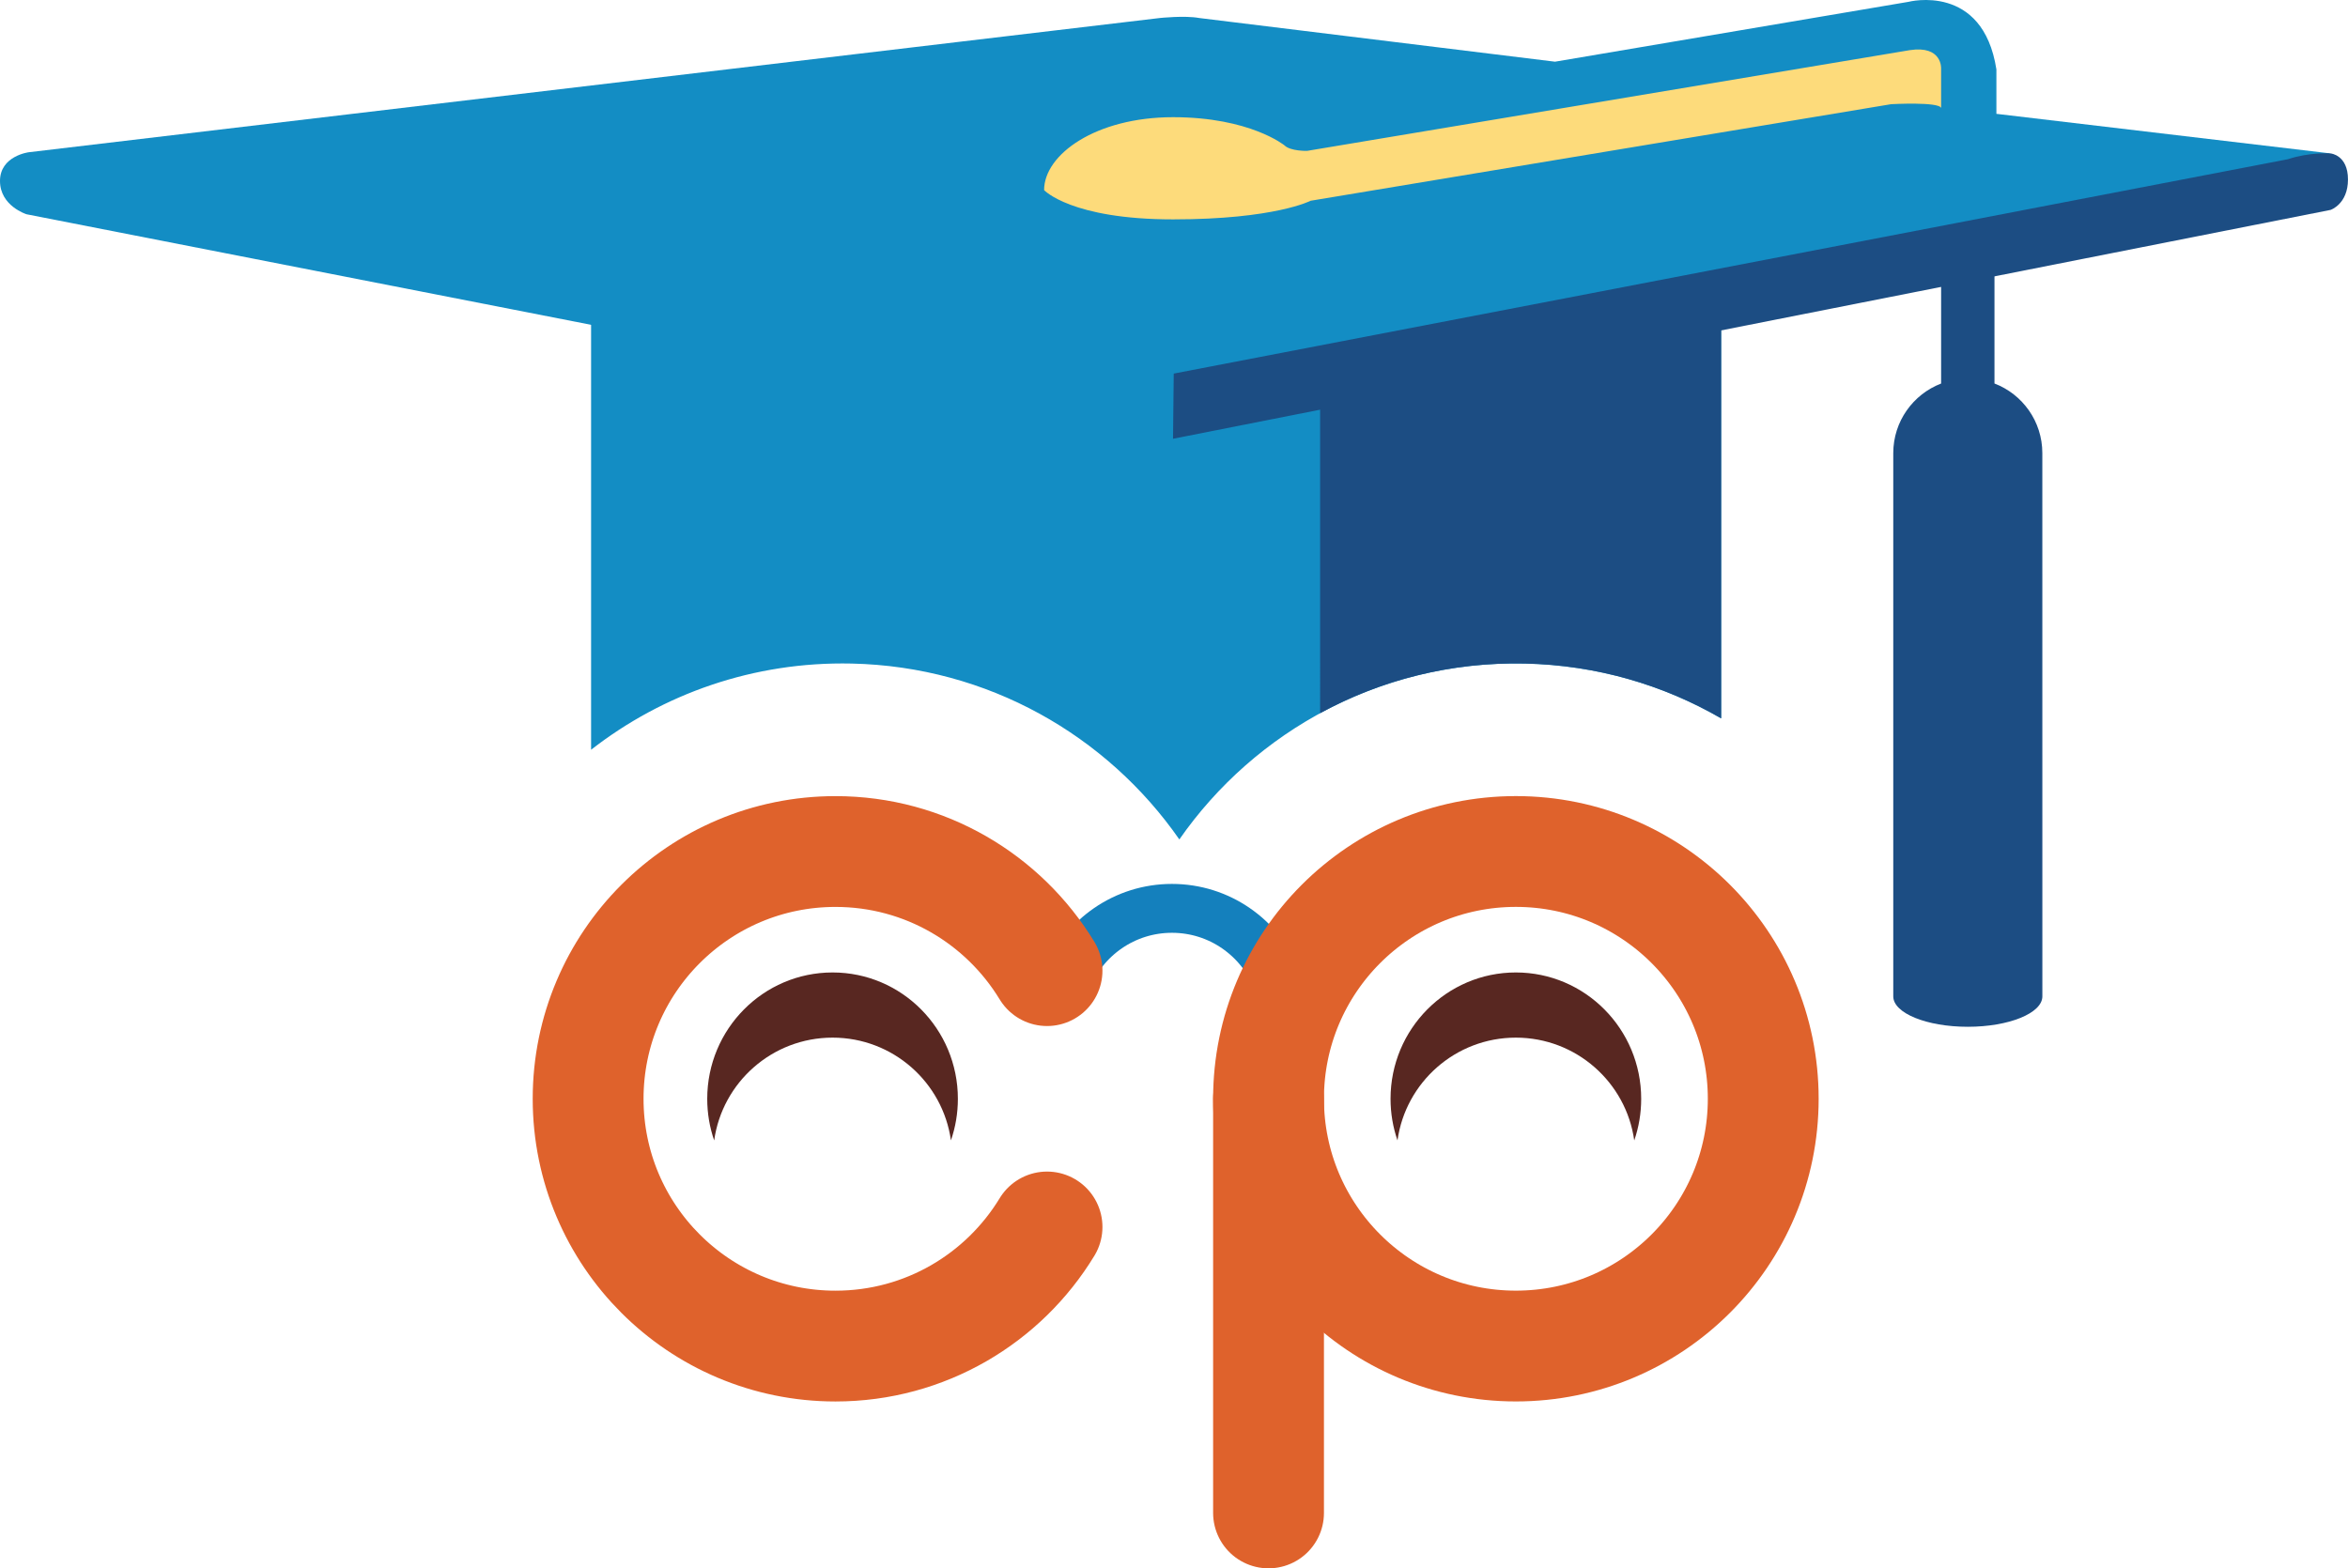 <?xml version="1.0" encoding="utf-8"?>
<!-- Generator: Adobe Illustrator 23.0.2, SVG Export Plug-In . SVG Version: 6.00 Build 0)  -->
<svg version="1.1" id="Layer_1" xmlns="http://www.w3.org/2000/svg" xmlns:xlink="http://www.w3.org/1999/xlink" x="0px" y="0px"
	 viewBox="0 0 720.3 481.26" style="enable-background:new 0 0 720.3 481.26;" xml:space="preserve">
<style type="text/css">
	.st0{fill:none;stroke:#1480BD;stroke-width:15;stroke-miterlimit:10;}
	.st1{fill:none;stroke:#DF622C;stroke-width:34;stroke-miterlimit:10;}
	.st2{fill:none;stroke:#DF622C;stroke-width:34;stroke-linecap:round;stroke-miterlimit:10;}
	.st3{fill:#582721;}
	.st4{fill:#138DC4;}
	.st5{fill:#1C4D83;}
	.st6{fill:none;}
	.st7{fill:#FDDB7B;}
</style>
<g>
	<g>
		<path class="st0" d="M391.66,300.41c-5.14-12.7-17.59-21.67-32.14-21.67s-26.99,8.96-32.14,21.67"/>
		<circle class="st1" cx="465.03" cy="337.17" r="75.88"/>
		<g>
			<path class="st2" d="M321.2,297.85c-13.31-21.91-37.39-36.55-64.9-36.55c-41.91,0-75.88,33.97-75.88,75.88
				s33.97,75.88,75.88,75.88c27.51,0,51.6-14.64,64.9-36.55"/>
		</g>
		<line class="st2" x1="389.15" y1="337.17" x2="389.15" y2="464.26"/>
		<path class="st3" d="M293.85,337.19c0,4.47-0.75,8.76-2.13,12.75c-2.5-17.82-17.8-31.53-36.31-31.53s-33.83,13.72-36.32,31.55
			c-1.38-4-2.13-8.29-2.13-12.77c0-21.42,17.22-38.78,38.45-38.78C276.64,298.41,293.85,315.77,293.85,337.19z"/>
		<path class="st3" d="M426.58,337.19c0,4.47,0.75,8.76,2.13,12.75c2.5-17.82,17.8-31.53,36.31-31.53s33.83,13.72,36.32,31.55
			c1.38-4,2.13-8.29,2.13-12.77c0-21.42-17.22-38.78-38.45-38.78C443.79,298.41,426.58,315.77,426.58,337.19z"/>
	</g>
	<path class="st4" d="M528,82.04v138.4c-17.73-10.27-38.23-16.34-60.17-16.82c-43.75-0.96-82.78,20.55-106.04,53.97
		c-22.17-31.86-58.74-53.06-100.52-53.97c-30.08-0.66-57.92,9.3-79.94,26.45V82.04H528z"/>
	<path class="st4" d="M359.85,134.64L8.15,65.75c0,0-8.15-2.52-8.15-10.22s8.81-8.81,8.81-8.81L355.85,5.52c0,0,7.63-0.81,12,0
		l109.19,13.41L585.48,0.56c0,0,22.81-5.93,26.96,20.74v13.63l102.52,12.15L672,60.12l-280.3,63.41L359.85,134.64z"/>
	<path class="st5" d="M714.96,64.41c0,0,5.33-1.78,5.33-9.33s-5.33-8-5.33-8s-6.44-0.44-13.11,1.78l-341.78,65.78l-0.22,20
		L714.96,64.41z"/>
	<line class="st6" x1="528" y1="101.38" x2="528" y2="220.44"/>
	<path class="st5" d="M528,87.97v132.47c-17.73-10.27-38.23-16.34-60.17-16.82c-22.74-0.5-44.21,5.07-62.85,15.23V113.75L528,87.97z
		"/>
	<path class="st7" d="M320.3,58.34c0,0,8.3,8.98,39.56,8.98s42.22-5.72,42.22-5.72l178.07-29.63c0,0,14.81-0.81,15.33,1.19V21.01
		c0,0,0.37-7.11-9.56-5.63L400.96,46.3c0,0-5.11,0.11-6.89-1.67c0,0-10.56-8.67-34.22-8.67C336.19,35.97,320.3,47.38,320.3,58.34z"
		/>
	<path class="st5" d="M626.54,305.75c0,5.15-10.24,9.33-22.87,9.33c-12.63,0-22.87-4.18-22.87-9.33l0-166.7
		c0-9.75,6.1-18.06,14.68-21.36V80.26l16.37-4.3v41.72c8.59,3.29,14.68,11.61,14.68,21.36L626.54,305.75z"/>
</g>
</svg>
